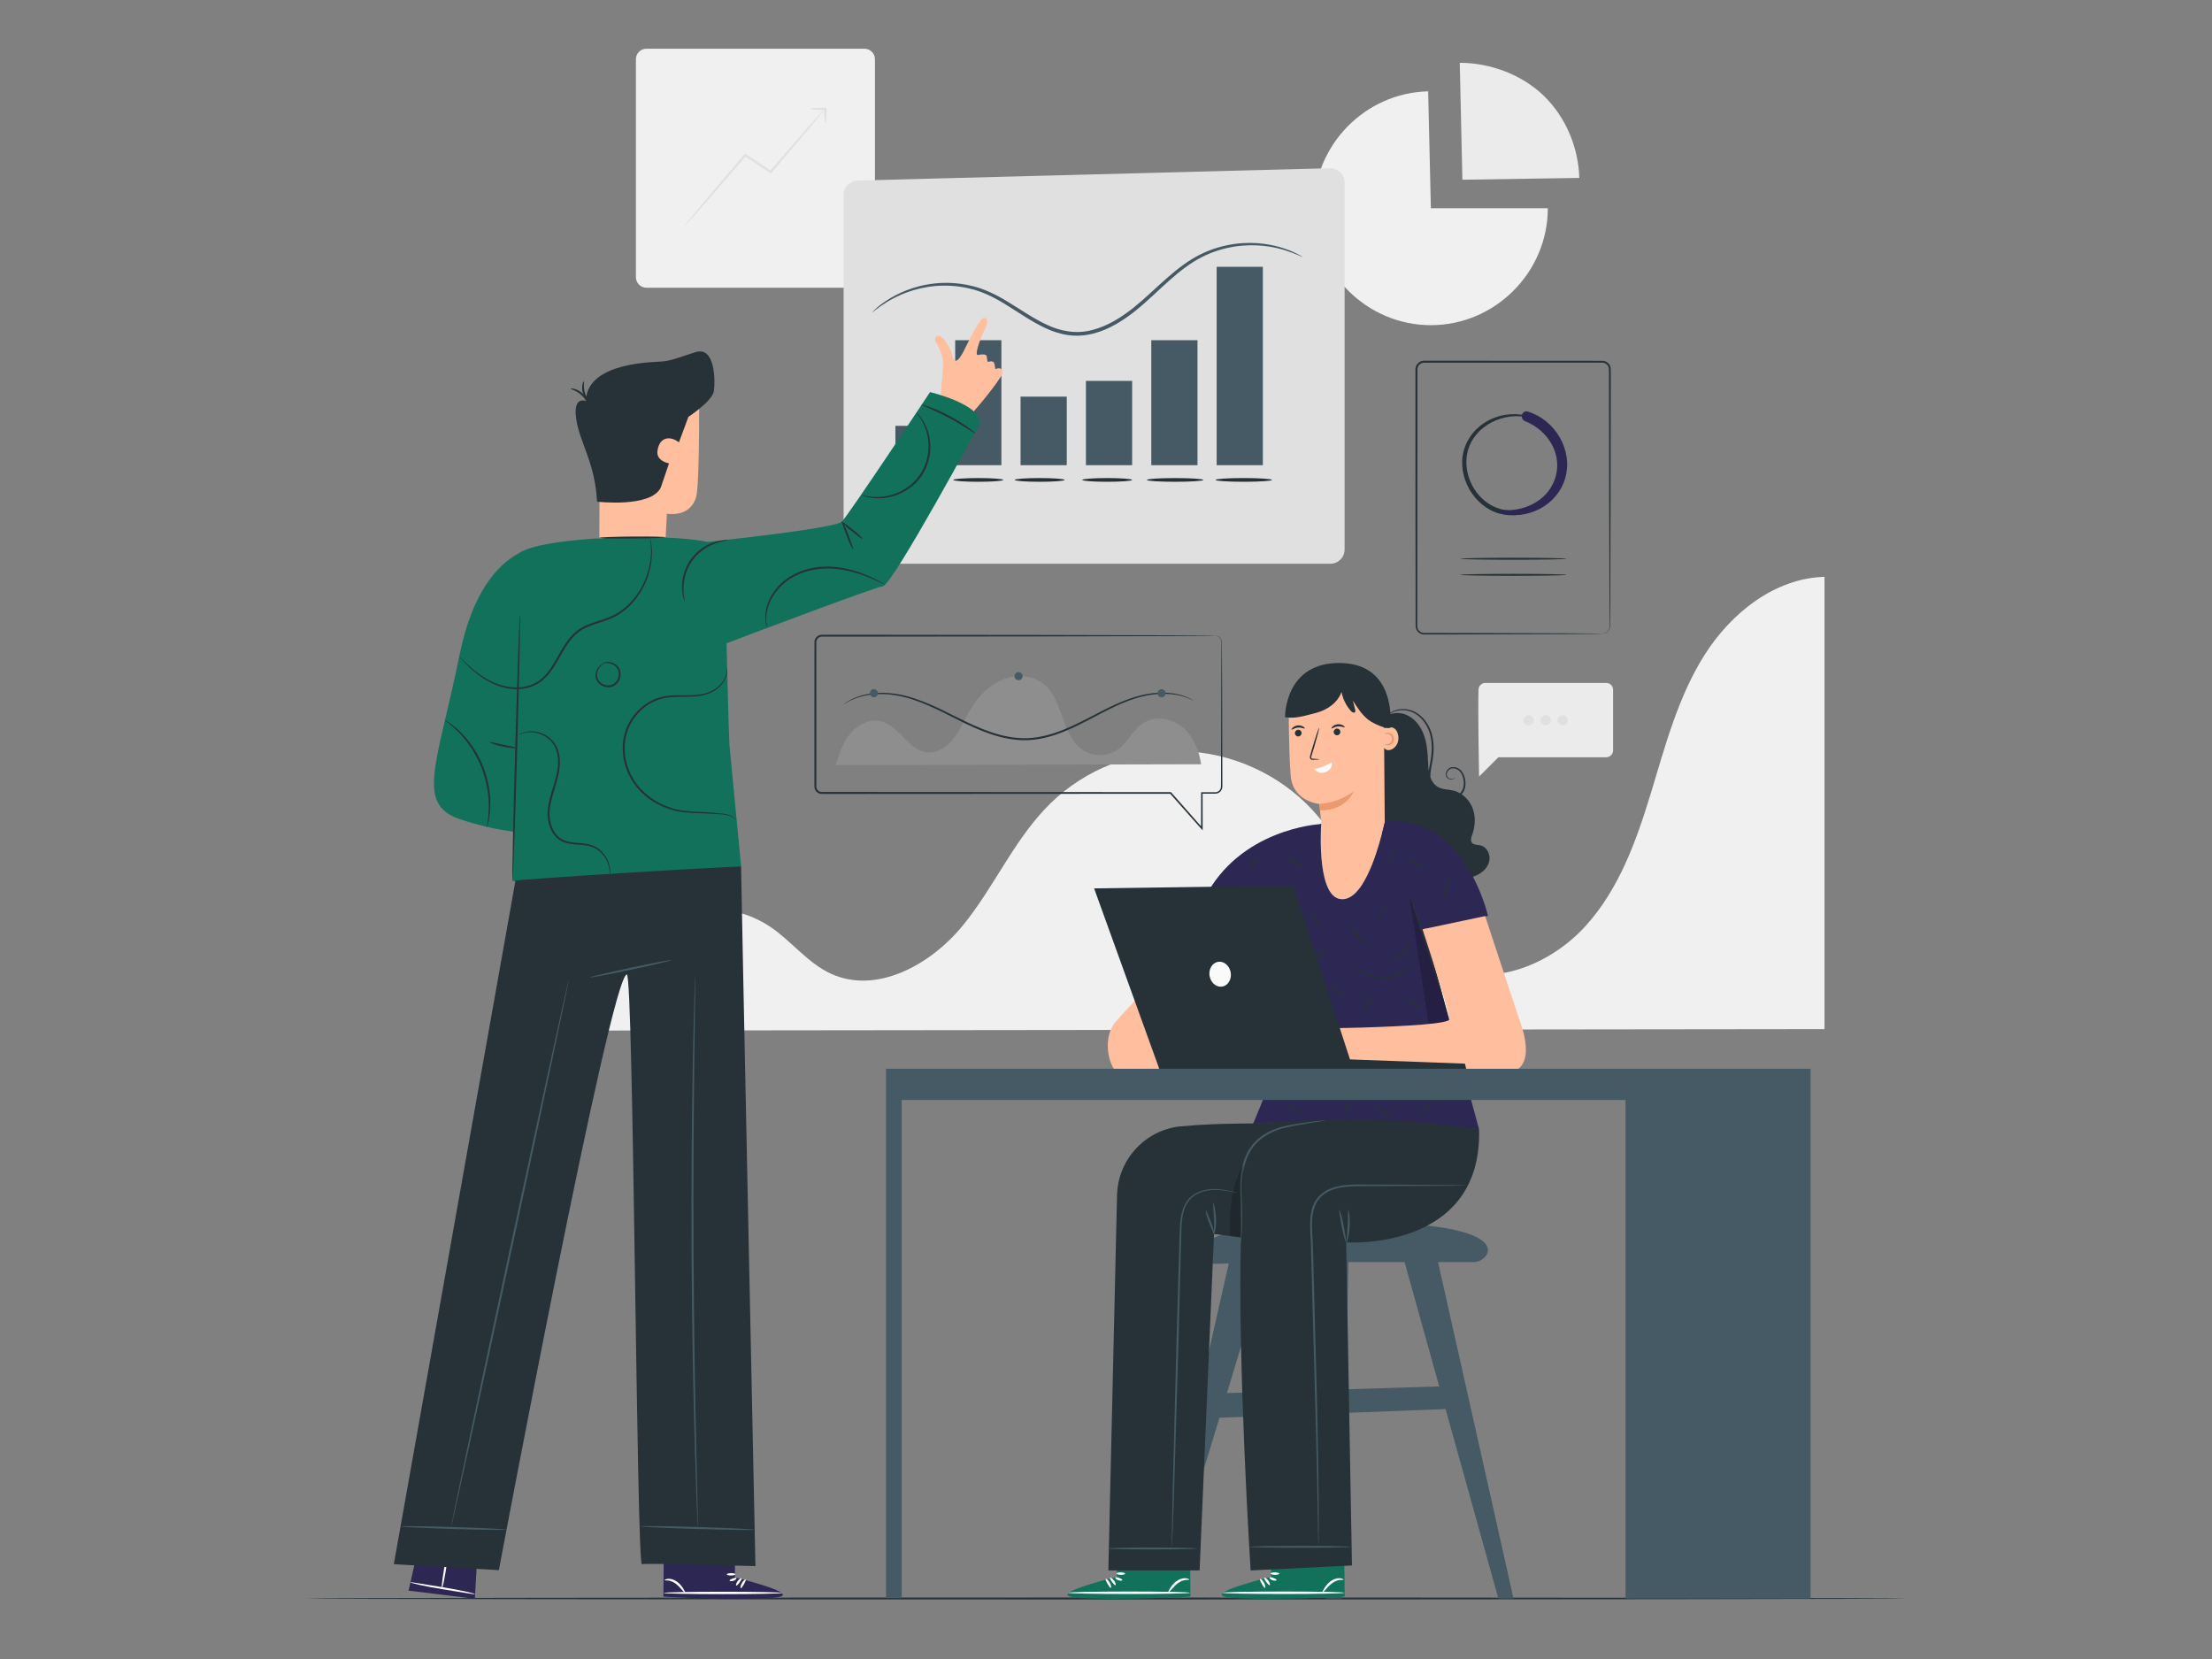 <?xml version="1.0" encoding="utf-8"?>
<!-- Generator: Adobe Illustrator 16.0.0, SVG Export Plug-In . SVG Version: 6.00 Build 0)  -->
<!DOCTYPE svg PUBLIC "-//W3C//DTD SVG 1.1//EN" "http://www.w3.org/Graphics/SVG/1.1/DTD/svg11.dtd">
<svg version="1.1" id="Layer_1" xmlns="http://www.w3.org/2000/svg" xmlns:xlink="http://www.w3.org/1999/xlink" x="0px" y="0px"
	 width="800px" height="600px" viewBox="-273.86 -227.715 800 600" enable-background="new -273.86 -227.715 800 600"
	 xml:space="preserve">
<rect x="-273.86" y="-227.715" width="800" height="600" fill="#808080" stroke="none"/>
<g id="Background_Complete">
	<g>
		<path fill="#F0F0F0" d="M38.772-123.654h-78.837c-2.099,0-3.81-1.706-3.81-3.81v-78.828c0-2.104,1.706-3.81,3.81-3.81h78.833
			c2.099,0,3.81,1.701,3.81,3.81v78.828C42.582-125.36,40.871-123.654,38.772-123.654z"/>
		<path fill="#E0E0E0" d="M24.615-188.771h-0.108c-2.924,0-5.3,0.188-5.3,0.417c0,0.216,2.085,0.394,4.752,0.413
			c-0.272,0.286-0.656,0.698-1.144,1.237c-1.073,1.2-2.483,2.779-4.199,4.709c-3.561,4.1-8.369,9.63-13.833,15.923
			c-1.898-1.27-3.847-2.568-5.843-3.903c-1.036-0.688-2.062-1.373-3.022-2.015l-0.305-0.202l-0.239,0.286
			c-6.176,7.221-11.645,13.669-15.539,18.327c-1.879,2.272-3.411,4.128-4.569,5.529c-1.059,1.308-1.621,2.043-1.584,2.081
			c0.042,0.038,0.68-0.632,1.813-1.884c1.205-1.354,2.812-3.163,4.766-5.356c3.96-4.503,9.41-10.792,15.506-17.886
			c0.872,0.585,1.785,1.195,2.713,1.813c2.109,1.401,4.166,2.769,6.153,4.091l0.3,0.206l0.239-0.281
			c5.482-6.485,10.3-12.179,13.856-16.382c1.645-1.996,2.994-3.631,4.016-4.878c0.516-0.642,0.881-1.101,1.111-1.415
			c0.019,0,0.038,0,0.056,0c0.019,2.685,0.197,4.784,0.412,4.784c0.225,0,0.413-2.31,0.417-5.197v-0.422h-0.427V-188.771z"/>
	</g>
	<g>
		<path fill="#F0F0F0" d="M243.635-152.403h42.295c0,23.2-19.095,42.291-42.295,42.291c-23.196,0-42.287-19.096-42.287-42.291
			c0-22.83,18.486-41.752,41.308-42.277L243.635-152.403z"/>
		<path fill="#EBEBEB" d="M255.035-162.712l-0.951-42.291c11.012,0,22.549,4.302,30.445,11.982
			c7.896,7.68,12.483,18.646,12.783,29.653L255.035-162.712z"/>
	</g>
	<g>
		<path fill="#EBEBEB" d="M260.86,21.682c-0.244,7.76,0.201,31.457,0.201,31.457l6.991-6.987h39.007
			c1.363,0,2.479-1.106,2.479-2.479V21.752c0-1.369-1.11-2.479-2.479-2.479h-43.721C261.999,19.273,260.902,20.337,260.86,21.682z"
			/>
		<g>
			<path fill="#E0E0E0" d="M280.817,32.755c0,1.017-0.824,1.837-1.837,1.837c-1.012,0-1.837-0.82-1.837-1.837
				c0-1.012,0.825-1.832,1.837-1.832C279.993,30.923,280.817,31.742,280.817,32.755z"/>
			<path fill="#E0E0E0" d="M286.998,32.755c0,1.017-0.819,1.837-1.832,1.837c-1.017,0-1.837-0.82-1.837-1.837
				c0-1.012,0.82-1.832,1.837-1.832C286.178,30.923,286.998,31.742,286.998,32.755z"/>
			<path fill="#E0E0E0" d="M293.179,32.755c0,1.017-0.815,1.837-1.833,1.837c-1.012,0-1.832-0.82-1.832-1.837
				c0-1.012,0.815-1.832,1.832-1.832C292.364,30.923,293.179,31.742,293.179,32.755z"/>
		</g>
	</g>
	<path fill="#F0F0F0" d="M-57.164,144.998c1.036-13.51,10.979-34.404,23.177-40.299c12.198-5.896,27.493-4.799,38.721,2.783
		c7.657,5.169,13.449,13.027,21.822,16.916c16.546,7.686,36.19-3.2,47.741-17.319c11.56-14.123,18.805-31.645,31.883-44.376
		c12.577-12.245,30.192-19.147,47.736-18.707c17.54,0.445,34.789,8.219,46.733,21.078c8.899,9.568,14.729,21.504,21.87,32.455
		c7.137,10.946,16.321,21.448,28.729,25.543c17.062,5.624,36.307-2.638,48.378-15.937c12.076-13.294,18.332-30.769,23.562-47.952
		c5.225-17.188,9.841-34.887,19.446-50.061c9.611-15.178,25.412-27.736,43.364-28.214v163.578L-57.164,144.998z"/>
</g>
<g id="Background_Simple" display="none">
	<path display="inline" fill="#F5F5F5" d="M88.68,56.056c-2.707,24.158,2.099,49.021,30.29,52.51
		c14.531,1.799,44.463-4.66,45.259-23.274c1.096-25.652-27.543-16.263-39.561-24.866c-8.236-5.896-1.871-21.806-17.067-24.471
		C95.587,33.848,89.805,46.012,88.68,56.056z"/>
</g>
<g id="Floor">
	<g>
		<path fill="#263238" d="M415.427,350.399c0,0.197-129.525,0.36-289.271,0.36c-159.807,0-289.304-0.163-289.304-0.36
			c0-0.201,129.497-0.36,289.304-0.36C285.902,350.039,415.427,350.198,415.427,350.399z"/>
	</g>
</g>
<g id="Charts">
	<g>
		<g>
			<path fill="#263238" d="M305.606,1.471c-0.005-0.023,0.3,0.005,0.829-0.164c0.511-0.168,1.317-0.637,1.701-1.668
				c0.211-0.506,0.15-1.125,0.15-1.809c0-0.688-0.01-1.434-0.015-2.24c-0.009-1.621-0.027-3.486-0.037-5.581
				c-0.028-8.42-0.065-20.562-0.112-35.557c-0.015-7.512-0.023-15.731-0.042-24.56c-0.01-4.414-0.01-8.978-0.02-13.688
				c0-2.348-0.014-4.733-0.014-7.156c-0.019-1.176,0.042-2.483-0.042-3.584c-0.164-1.083-1.144-1.973-2.245-2.024
				c-19.85,0.009-41.667,0.019-64.563,0.028c-1.274-0.038-2.418,1.078-2.418,2.338c-0.004,1.42-0.004,2.835-0.009,4.25
				c0,2.83,0,5.637,0,8.43c0,5.576,0,11.073-0.005,16.476c-0.005,10.801-0.014,21.223-0.023,31.153
				c-0.01,9.925-0.019,19.357-0.028,28.191c-0.005,1.096-0.005,2.197-0.009,3.28c0.009,0.534-0.033,1.116,0.042,1.565
				c0.089,0.478,0.309,0.914,0.642,1.26c0.333,0.352,0.759,0.595,1.219,0.703c0.44,0.117,0.975,0.056,1.504,0.075
				c1.05,0,2.08,0,3.098,0.005c4.1,0.005,8.031,0.014,11.79,0.023c14.995,0.052,27.136,0.089,35.557,0.112
				c4.181,0.033,7.433,0.056,9.672,0.07c1.092,0.014,1.922,0.033,2.512,0.038C305.316,1.448,305.606,1.471,305.606,1.471
				s-0.29,0.028-0.857,0.038c-0.595,0.009-1.43,0.023-2.517,0.038c-2.235,0.014-5.487,0.038-9.667,0.065
				c-8.421,0.033-20.566,0.075-35.562,0.117c-3.754,0.005-7.686,0.014-11.781,0.023c-1.026,0-2.062,0.005-3.102,0.005
				c-0.516-0.019-1.05,0.056-1.636-0.084c-0.567-0.131-1.102-0.436-1.504-0.862c-0.408-0.426-0.694-0.965-0.802-1.551
				c-0.099-0.614-0.042-1.12-0.057-1.678c0-1.083-0.004-2.174-0.004-3.28c-0.01-8.829-0.02-18.261-0.038-28.191
				c-0.004-9.93-0.014-20.347-0.023-31.152c0-5.403,0-10.895,0-16.476c-0.004-2.793-0.004-5.6-0.004-8.435
				c0.004-1.416,0.004-2.84,0.004-4.269c0-1.64,1.495-3.083,3.14-3.042c22.915,0.014,44.747,0.023,64.61,0.038
				c1.406,0.066,2.644,1.205,2.85,2.568c0.099,1.331,0.028,2.474,0.052,3.702c-0.005,2.422-0.01,4.803-0.01,7.155
				c-0.01,4.7-0.014,9.269-0.019,13.683c-0.023,8.829-0.033,17.048-0.052,24.555c-0.047,14.995-0.084,27.141-0.107,35.562
				c-0.015,2.104-0.023,3.959-0.033,5.581c-0.005,0.806-0.014,1.556-0.019,2.24c-0.019,0.675,0.037,1.322-0.197,1.86
				c-0.431,1.078-1.283,1.528-1.817,1.687C305.901,1.527,305.606,1.471,305.606,1.471z"/>
		</g>
		<g>
			<path fill="#263238" d="M277.969-77.474c-9.438-2.099-19.794,3.037-22.446,12.755c-2.549,9.334,3.613,20.239,12.985,22.779
				c9.175,2.488,19.629-3.154,22.666-12.142c3.364-9.972-3.037-20.722-12.686-23.903c-1.119-0.361-1.564,1.354-0.487,1.752
				c8.225,3.013,14.134,11.898,11.683,20.787c-2.339,8.454-12.254,14.119-20.722,11.87c-8.145-2.16-13.401-10.899-12.361-19.048
				c1.265-9.972,11.822-15.947,21.218-14.307C278.165-76.879,278.32-77.394,277.969-77.474L277.969-77.474z"/>
		</g>
		<g>
			<path fill="#2D2754" d="M268.587-42.221c9.635,2.966,20.74-2.573,23.627-12.526c2.942-10.136-3.613-21.091-13.486-24.104
				c-2.282-0.703-3.098,2.666-0.965,3.496c8.364,3.275,13.907,12.333,10.6,21.237c-2.943,7.901-11.607,11.72-19.63,10.815
				C268.091-43.388,268.006-42.399,268.587-42.221L268.587-42.221z"/>
		</g>
		<g>
			<path fill="#263238" d="M292.696-25.637c0,0.202-8.589,0.366-19.18,0.366c-10.59,0-19.175-0.164-19.175-0.366
				c0-0.197,8.585-0.361,19.175-0.361C284.107-25.998,292.696-25.834,292.696-25.637z"/>
		</g>
		<g>
			<path fill="#263238" d="M292.696-19.818c0,0.202-8.589,0.361-19.18,0.361c-10.59,0-19.175-0.159-19.175-0.361
				c0-0.197,8.585-0.36,19.175-0.36C284.107-20.178,292.696-20.014,292.696-19.818z"/>
		</g>
	</g>
	<g>
		<path fill="#E0E0E0" d="M31.241-157.258v128.274c0,2.854,2.31,5.159,5.159,5.159h170.871c2.858,0,5.163-2.305,5.163-5.159
			v-132.735c0-2.9-2.395-5.239-5.295-5.159l-170.875,4.461C33.472-162.342,31.241-160.055,31.241-157.258z"/>
		<g>
			<path fill="#455A64" d="M197.181-134.812c-0.065,0.136-2.174-1.087-6.321-2.399c-4.104-1.275-10.454-2.502-18.125-1.345
				c-3.805,0.609-7.929,1.757-11.959,3.842c-4.049,2.034-7.919,5.047-11.752,8.458c-3.856,3.402-7.686,7.264-12.095,10.834
				c-4.419,3.515-9.484,6.842-15.44,8.36c-2.957,0.759-6.054,0.956-9.011,0.544c-2.966-0.408-5.769-1.378-8.35-2.582
				c-5.178-2.446-9.611-5.651-13.993-8.318c-4.353-2.727-8.735-4.892-13.158-5.895c-4.4-1.073-8.678-1.293-12.521-0.96
				c-7.736,0.675-13.589,3.416-17.282,5.623c-3.707,2.268-5.459,3.974-5.558,3.852c-0.028-0.033,0.403-0.455,1.256-1.232
				c0.839-0.792,2.184-1.856,4.021-3.06c3.66-2.376,9.56-5.314,17.474-6.129c3.927-0.398,8.317-0.234,12.868,0.825
				c4.574,0.989,9.142,3.201,13.547,5.923c4.447,2.676,8.875,5.839,13.898,8.182c4.977,2.395,10.825,3.463,16.49,1.926
				c5.66-1.438,10.6-4.644,14.948-8.079c4.339-3.491,8.182-7.333,12.099-10.74c3.899-3.416,7.868-6.471,12.071-8.519
				c4.171-2.104,8.421-3.224,12.324-3.786c7.873-1.073,14.312,0.342,18.426,1.79c2.085,0.712,3.627,1.453,4.648,1.996
				C196.68-135.158,197.201-134.849,197.181-134.812z"/>
			<path display="none" opacity="0.3" enable-background="new    " d="M197.181-134.812c-0.065,0.136-2.174-1.087-6.321-2.399
				c-4.104-1.275-10.454-2.502-18.125-1.345c-3.805,0.609-7.929,1.757-11.959,3.842c-4.049,2.034-7.919,5.047-11.752,8.458
				c-3.856,3.402-7.686,7.264-12.095,10.834c-4.419,3.515-9.484,6.842-15.44,8.36c-2.957,0.759-6.054,0.956-9.011,0.544
				c-2.966-0.408-5.769-1.378-8.35-2.582c-5.178-2.446-9.611-5.651-13.993-8.318c-4.353-2.727-8.735-4.892-13.158-5.895
				c-4.4-1.073-8.678-1.293-12.521-0.96c-7.736,0.675-13.589,3.416-17.282,5.623c-3.707,2.268-5.459,3.974-5.558,3.852
				c-0.028-0.033,0.403-0.455,1.256-1.232c0.839-0.792,2.184-1.856,4.021-3.06c3.66-2.376,9.56-5.314,17.474-6.129
				c3.927-0.398,8.317-0.234,12.868,0.825c4.574,0.989,9.142,3.201,13.547,5.923c4.447,2.676,8.875,5.839,13.898,8.182
				c4.977,2.395,10.825,3.463,16.49,1.926c5.66-1.438,10.6-4.644,14.948-8.079c4.339-3.491,8.182-7.333,12.099-10.74
				c3.899-3.416,7.868-6.471,12.071-8.519c4.171-2.104,8.421-3.224,12.324-3.786c7.873-1.073,14.312,0.342,18.426,1.79
				c2.085,0.712,3.627,1.453,4.648,1.996C196.68-135.158,197.201-134.849,197.181-134.812z"/>
		</g>
		<g>
			<g>
				<rect x="71.597" y="-104.676" fill="#455A64" width="16.71" height="45.206"/>
				<rect x="142.519" y="-104.676" fill="#455A64" width="16.711" height="45.206"/>
				<rect x="166.161" y="-131.222" fill="#455A64" width="16.71" height="71.747"/>
				<rect x="49.971" y="-73.701" fill="#455A64" width="16.71" height="15.21"/>
				<rect x="95.238" y="-84.264" fill="#455A64" width="16.715" height="24.789"/>
				<rect x="118.879" y="-89.957" fill="#455A64" width="16.714" height="30.487"/>
			</g>
			<g display="none" opacity="0.3">
				<rect x="71.597" y="-104.676" display="inline" width="16.71" height="45.206"/>
				<rect x="142.519" y="-104.676" display="inline" width="16.711" height="45.206"/>
				<rect x="166.161" y="-131.222" display="inline" width="16.71" height="71.747"/>
				<rect x="49.971" y="-73.701" display="inline" width="16.71" height="15.21"/>
				<rect x="95.238" y="-84.264" display="inline" width="16.715" height="24.789"/>
				<rect x="118.879" y="-89.957" display="inline" width="16.714" height="30.487"/>
			</g>
		</g>
		<g>
			<g>
				<path fill="#263238" d="M88.982-54.147c0,0.365-4.039,0.675-9.025,0.675c-4.991,0-9.035-0.305-9.035-0.675
					c0-0.375,4.049-0.675,9.035-0.675C84.943-54.817,88.982-54.517,88.982-54.147z"/>
			</g>
			<g>
				<path fill="#263238" d="M68.191-54.147c0,0.365-4.044,0.675-9.03,0.675c-4.991,0-9.035-0.305-9.035-0.675
					c0-0.375,4.044-0.675,9.035-0.675C64.147-54.817,68.191-54.517,68.191-54.147z"/>
			</g>
			<g>
				<path fill="#263238" d="M186.17-54.147c0,0.365-4.573,0.675-10.206,0.675c-5.642,0-10.206-0.305-10.206-0.675
					c0-0.375,4.564-0.675,10.206-0.675C181.596-54.817,186.17-54.517,186.17-54.147z"/>
			</g>
			<g>
				<path fill="#263238" d="M151.133-54.817c5.638,0,10.206,0.3,10.206,0.675c0,0.37-4.568,0.67-10.206,0.67
					c-5.637,0-10.206-0.3-10.206-0.67C140.927-54.517,145.496-54.817,151.133-54.817z"/>
			</g>
			<g>
				<path fill="#263238" d="M135.594-54.147c0,0.37-4.044,0.675-9.025,0.675c-4.991,0-9.03-0.305-9.03-0.675
					c0-0.371,4.039-0.675,9.03-0.675C131.55-54.817,135.594-54.517,135.594-54.147z"/>
			</g>
			<g>
				<path fill="#263238" d="M111.171-54.147c0,0.37-4.044,0.675-9.025,0.675c-4.991,0-9.035-0.305-9.035-0.675
					c0-0.371,4.049-0.675,9.035-0.675C107.127-54.817,111.171-54.517,111.171-54.147z"/>
			</g>
		</g>
	</g>
	<g>
		<g>
			<path fill="#263238" d="M165.654,2.198c0,0,0.099-0.014,0.291,0s0.478,0.075,0.82,0.244c0.332,0.168,0.722,0.482,0.998,0.979
				c0.305,0.501,0.285,1.195,0.285,1.912c0.02,2.948,0.038,7.25,0.075,12.793c0.015,5.567,0.038,12.361,0.062,20.257
				c0.009,3.95,0.019,8.177,0.027,12.657c0.005,1.115,0.005,2.259,0.01,3.412c0,0.576,0,1.148,0,1.734
				c0.019,0.548,0.019,1.274-0.338,1.837c-0.313,0.562-0.871,1.007-1.504,1.195c-0.68,0.173-1.265,0.07-1.879,0.098
				c-1.209,0-2.437,0.005-3.684,0.005l0.258-0.258c0.005,4.002,0.015,8.318,0.023,12.797v0.731l-0.492-0.544
				c-3.565-4.025-7.38-8.327-11.335-12.788l0.225,0.099c-33.411,0.019-73.612,0.038-116.85,0.065c-1.823,0-3.636,0-5.45,0h-2.713
				c-0.464-0.004-0.867,0.014-1.387-0.014c-0.516-0.051-1.021-0.257-1.425-0.581c-0.403-0.328-0.708-0.773-0.867-1.27
				c-0.08-0.249-0.126-0.501-0.126-0.769v-0.68v-2.685c0-1.785,0-3.566,0-5.342c0-7.1,0.004-14.096,0.004-20.965
				c0.005-6.87,0.005-13.618,0.01-20.229l0.004-2.493c0.023-0.947,0.614-1.846,1.453-2.264c0.413-0.215,0.914-0.3,1.34-0.286H24.7
				h2.432c3.238,0.005,6.434,0.005,9.587,0.005c25.257,0.033,47.994,0.056,67.104,0.08c19.086,0.047,34.54,0.089,45.238,0.117
				c5.323,0.028,9.471,0.051,12.301,0.065c1.392,0.014,2.455,0.028,3.196,0.038C165.275,2.174,165.654,2.198,165.654,2.198
				s-0.37,0.023-1.092,0.042c-0.745,0.009-1.809,0.019-3.2,0.038c-2.83,0.014-6.973,0.038-12.301,0.065
				c-10.698,0.028-26.152,0.066-45.238,0.117C84.714,2.483,61.972,2.507,36.719,2.535c-3.154,0.004-6.35,0.004-9.587,0.009H24.7
				h-1.218C23.093,2.535,22.774,2.6,22.455,2.76c-0.623,0.314-1.063,0.979-1.078,1.687l-0.005,2.456
				c0.005,6.612,0.005,13.364,0.009,20.234c0,6.87,0.005,13.866,0.005,20.96c0,1.776,0,3.557,0,5.347v2.686
				c0.005,0.468-0.028,0.876,0.094,1.223c0.117,0.361,0.342,0.694,0.632,0.928c0.3,0.239,0.666,0.384,1.045,0.421
				c0.379,0.023,0.881,0.009,1.316,0.009h2.713c1.809,0,3.627,0,5.45,0c43.238,0.023,83.439,0.042,116.85,0.061h0.136l0.094,0.103
				c3.937,4.466,7.741,8.777,11.298,12.812l-0.492,0.183c0.01-4.48,0.019-8.796,0.023-12.798v-0.267l0.258,0.01
				c1.246,0,2.475,0.004,3.688,0.004c0.604-0.028,1.247,0.066,1.729-0.084c0.516-0.145,0.966-0.497,1.228-0.96
				c0.286-0.469,0.291-0.979,0.276-1.588c0.005-0.581,0.005-1.158,0.01-1.734c0-1.153,0-2.292,0.005-3.407
				c0.009-4.484,0.019-8.702,0.028-12.657c0.023-7.896,0.042-14.695,0.061-20.258c0.032-5.543,0.056-9.85,0.075-12.792
				c0.014-0.731,0.047-1.378-0.244-1.86c-0.248-0.492-0.618-0.792-0.933-0.97C166.057,2.16,165.645,2.23,165.654,2.198z"/>
		</g>
		<path fill="#8E8E8E" d="M28.453,49.001c1.167-4.067,2.521-8.21,5.229-11.453c2.713-3.243,7.109-5.422,11.2-4.367
			c6.471,1.668,9.597,10.29,16.218,11.167c3.665,0.497,7.226-1.696,9.587-4.541c2.357-2.84,3.81-6.298,5.614-9.518
			c2.713-4.836,6.424-9.315,11.406-11.743c4.981-2.432,11.382-2.441,15.74,0.989c7.465,5.876,6.424,18.856,14.381,24.053
			c3.81,2.493,9.17,2.329,12.826-0.384c3.523-2.615,5.342-7.132,9.053-9.484c4.302-2.713,10.276-1.649,14.161,1.622
			c3.895,3.28,5.933,8.313,6.678,13.346"/>
		<g>
			<path fill="#263238" d="M157.862,25.67c-0.01,0.014-0.117-0.028-0.323-0.126c-0.249-0.108-0.549-0.253-0.919-0.427
				c-0.825-0.337-2.043-0.848-3.684-1.242c-3.275-0.815-8.294-1.106-14.151,0.413c-2.924,0.75-6.031,1.935-9.255,3.439
				c-3.238,1.504-6.583,3.322-10.149,5.178c-3.571,1.851-7.385,3.726-11.565,5.126c-4.161,1.396-8.763,2.264-13.449,1.875
				c-4.69-0.356-9.109-1.701-13.182-3.327c-4.086-1.635-7.844-3.575-11.434-5.375c-7.132-3.655-13.81-6.579-19.808-7.479
				c-5.979-0.975-10.951-0.141-14.104,1.031c-3.191,1.148-4.653,2.414-4.709,2.315c-0.005-0.009,0.084-0.089,0.272-0.22
				c0.22-0.159,0.492-0.352,0.834-0.59c0.764-0.473,1.902-1.162,3.505-1.767c3.163-1.27,8.205-2.193,14.278-1.27
				c6.097,0.844,12.873,3.758,20.028,7.385c3.599,1.785,7.353,3.702,11.396,5.314c4.035,1.607,8.393,2.915,12.976,3.266
				c4.578,0.375,9.063-0.464,13.177-1.833c4.119-1.368,7.91-3.214,11.476-5.042c3.571-1.837,6.94-3.646,10.206-5.136
				c3.262-1.49,6.41-2.657,9.382-3.393c5.955-1.476,11.063-1.097,14.339-0.188C156.31,24.526,157.862,25.67,157.862,25.67z"/>
		</g>
		<g>
			<path fill="#455A64" d="M95.96,16.827c0,0.806-0.656,1.458-1.462,1.458c-0.806,0-1.458-0.651-1.458-1.458
				c0-0.811,0.651-1.462,1.458-1.462C95.303,15.365,95.96,16.016,95.96,16.827z"/>
			<path fill="#455A64" d="M43.674,22.994c0,0.806-0.651,1.462-1.458,1.462s-1.458-0.656-1.458-1.462
				c0-0.806,0.651-1.458,1.458-1.458C43.017,21.536,43.674,22.193,43.674,22.994z"/>
			<path fill="#455A64" d="M147.693,23.003c0,0.806-0.656,1.462-1.462,1.462s-1.457-0.656-1.457-1.462s0.651-1.458,1.457-1.458
				S147.693,22.197,147.693,23.003z"/>
		</g>
	</g>
</g>
<g id="Character_2">
	<g>
		<path fill="#455A64" d="M246.23,228.742c6.902,0,11.752,0,13.008,0c6.06,0,19.067-15.942-51.479-14.124
			c-46.368,1.199-49.414,8.041-47.066,12.038c1.101,1.879,3.257,2.868,5.431,2.709c1.12-0.085,2.624-0.104,4.405-0.094l-1.115,4.896
			h0.009l-25.819,114.066l4.498-0.389l19.067-62.812l36.363-1.396l2.081,66.762h5.707l1.373-67.112l0.169-0.005l3.848-0.146
			l32.239-1.242l19.096,68.505h5.478L246.23,228.742z M169.867,276.107l12.728-41.939l1.438-4.747l0,0
			c5.337,0,11.565-0.121,17.802-0.121l1.425,45.763L169.867,276.107z M217.824,274.603L217.824,274.603l-1.411,0.042l-3.552,0.112
			l0.946-46.021c7.039,0,14.012,0,20.318,0l12.53,44.957L217.824,274.603z"/>
		<g>
			<g>
				<g>
					<path fill="#12715B" d="M130.046,342.564v-14.747l26.425-0.178l0.215,22.052l-1.635,0.122
						c-7.287,0.469-37.09,1.383-41.973-0.131C107.628,347.995,130.046,342.564,130.046,342.564z"/>
				</g>
				<g>
					<g>
						<path fill="#FFFFFF" d="M112.45,348.333c0,0.248,9.887,0.45,22.071,0.45c12.192,0,22.075-0.202,22.075-0.45
							c0-0.253-9.883-0.455-22.075-0.455C122.337,347.883,112.45,348.085,112.45,348.333z"/>
					</g>
				</g>
				<g>
					<g>
						<path fill="#FFFFFF" d="M129.582,345.573c0.216-0.117,0.028-0.9-0.534-1.664c-0.567-0.769-1.256-1.176-1.43-1.007
							c-0.178,0.173,0.188,0.829,0.708,1.536C128.846,345.151,129.357,345.69,129.582,345.573z"/>
					</g>
				</g>
				<g>
					<g>
						<path fill="#FFFFFF" d="M127.89,346.543c0.234-0.089,0.112-0.961-0.408-1.884c-0.511-0.919-1.204-1.477-1.396-1.316
							c-0.202,0.149,0.136,0.899,0.614,1.757C127.187,345.957,127.661,346.632,127.89,346.543z"/>
					</g>
				</g>
				<g>
					<g>
						<path fill="#FFFFFF" d="M148.635,348.234c0.104,0.08,0.502-0.31,1.068-0.965c0.577-0.643,1.331-1.547,2.32-2.315
							c0.979-0.764,2.057-1.147,2.858-1.251c0.801-0.104,1.331,0.019,1.373-0.107c0.047-0.104-0.44-0.469-1.396-0.525
							c-0.933-0.061-2.259,0.3-3.384,1.172c-1.11,0.876-1.827,1.912-2.281,2.661C148.743,347.653,148.537,348.164,148.635,348.234z"
							/>
					</g>
				</g>
				<g>
					<g>
						<path fill="#FFFFFF" d="M129.498,342.799c-0.122,0.211,0.323,0.722,1.082,0.998s1.43,0.183,1.467-0.061
							c0.037-0.254-0.497-0.534-1.157-0.783C130.228,342.71,129.629,342.588,129.498,342.799z"/>
					</g>
				</g>
				<g>
					<g>
						<path fill="#FFFFFF" d="M129.919,341.374c-0.032,0.249,0.675,0.459,1.565,0.474c0.896,0.009,1.598-0.183,1.584-0.432
							c-0.019-0.248-0.717-0.454-1.574-0.468C130.65,340.938,129.938,341.131,129.919,341.374z"/>
					</g>
				</g>
			</g>
			<g>
				<g>
					<path fill="#12715B" d="M185.823,342.564v-14.747l26.42-0.178l0.215,22.052l-1.635,0.122
						c-7.287,0.469-37.085,1.383-41.973-0.131C163.405,347.995,185.823,342.564,185.823,342.564z"/>
				</g>
				<g>
					<g>
						<path fill="#FFFFFF" d="M168.222,348.333c0,0.248,9.893,0.45,22.08,0.45c12.193,0,22.076-0.202,22.076-0.45
							c0-0.253-9.883-0.455-22.076-0.455C178.11,347.883,168.222,348.085,168.222,348.333z"/>
					</g>
				</g>
				<g>
					<g>
						<path fill="#FFFFFF" d="M185.354,345.573c0.221-0.117,0.033-0.9-0.534-1.664c-0.566-0.769-1.256-1.176-1.429-1.007
							c-0.179,0.173,0.183,0.829,0.702,1.536C184.619,345.151,185.138,345.69,185.354,345.573z"/>
					</g>
				</g>
				<g>
					<g>
						<path fill="#FFFFFF" d="M183.663,346.543c0.239-0.089,0.112-0.961-0.403-1.884c-0.516-0.919-1.209-1.477-1.396-1.316
							c-0.201,0.149,0.132,0.899,0.609,1.757C182.965,345.957,183.433,346.632,183.663,346.543z"/>
					</g>
				</g>
				<g>
					<g>
						<path fill="#FFFFFF" d="M204.412,348.234c0.104,0.08,0.502-0.31,1.068-0.965c0.577-0.643,1.326-1.547,2.32-2.315
							c0.979-0.764,2.057-1.147,2.858-1.251c0.801-0.104,1.331,0.019,1.373-0.107c0.047-0.104-0.445-0.469-1.396-0.525
							c-0.933-0.061-2.264,0.3-3.384,1.172c-1.115,0.876-1.827,1.912-2.282,2.661C204.515,347.653,204.314,348.164,204.412,348.234z
							"/>
					</g>
				</g>
				<g>
					<g>
						<path fill="#FFFFFF" d="M185.27,342.799c-0.122,0.211,0.323,0.722,1.082,0.998c0.76,0.276,1.435,0.183,1.467-0.061
							c0.042-0.254-0.497-0.534-1.152-0.783C186.001,342.71,185.406,342.588,185.27,342.799z"/>
					</g>
				</g>
				<g>
					<g>
						<path fill="#FFFFFF" d="M185.687,341.374c-0.028,0.249,0.684,0.459,1.569,0.474c0.9,0.009,1.603-0.183,1.589-0.432
							c-0.019-0.248-0.717-0.454-1.574-0.468C186.423,340.938,185.716,341.131,185.687,341.374z"/>
					</g>
				</g>
			</g>
			<path fill="#263238" d="M261.53,78.016c-1.092-0.248-2.437-0.103-3.088-1.012c-0.591-0.829-0.179-1.954,0.168-2.915
				c1.102-3.06,1.271-6.513,0.099-9.55c-0.777-2.02-2.193-3.805-3.974-5.009c0.253-0.267,0.487-0.548,0.67-0.862
				c0.553-0.956,0.755-2.029,0.745-3.032c-0.028-1.982-0.66-3.908-2.024-5.061c-1.335-1.125-3.364-1.171-4.344-0.056
				c-1.003,1.017-0.923,2.629-0.061,3.233c0.806,0.614,1.678,0.497,2.104,0.267c0.464-0.244,0.534-0.525,0.534-0.525
				c-0.032-0.033-0.159,0.22-0.595,0.394c-0.408,0.173-1.204,0.216-1.87-0.347c-0.693-0.52-0.712-1.879,0.164-2.727
				c0.834-0.909,2.568-0.853,3.73,0.159c1.171,1.012,1.752,2.826,1.757,4.667c-0.005,0.918-0.211,1.883-0.703,2.708
				c-0.178,0.305-0.421,0.577-0.679,0.825c-0.745-0.431-1.542-0.764-2.386-0.975c-1.79-0.436-3.739-0.323-5.379-1.171
				c-1.378-0.717-2.344-2.043-2.91-3.5c-0.015-0.164-0.033-0.323-0.033-0.487c-0.019-2.437,0.759-4.803,0.998-7.193
				c0.281-2.376,0.258-4.719-0.192-6.898c-0.824-4.376-3.542-7.854-6.606-9.297c-3.098-1.495-6.063-0.928-7.699-0.141
				c-0.853,0.403-1.425,0.853-1.785,1.186c-0.132,0.126-0.211,0.216-0.286,0.3c-0.82,0.422-1.547,0.97-2.118,1.701l-4.288,38.542
				l31.354,19.151c2.432-0.229,4.906-0.474,7.146-1.443c2.24-0.975,4.241-2.812,4.771-5.196
				C265.293,81.377,263.915,78.542,261.53,78.016z M240.949,37.656c-1.19-2.999-3.383-5.727-6.373-6.926
				c-2.01-0.811-4.386-0.769-6.335,0.108c0.374-0.3,0.97-0.703,1.837-1.068c1.621-0.689,4.475-1.125,7.366,0.337
				c2.872,1.424,5.417,4.766,6.181,8.969c0.407,2.09,0.417,4.363,0.136,6.683c-0.169,1.729-0.656,3.486-0.895,5.347
				c-0.197-1.308-0.234-2.643-0.291-3.969C242.439,43.922,242.135,40.651,240.949,37.656z"/>
			<g>
				<path fill="#FFBE9D" d="M231.666,37.605c-0.215-0.722-0.6-1.434-1.228-1.86c-0.993-0.675-2.535-0.44-3.744-0.168l-0.079-8.847
					l-17.292-14.016l-9.273,4.813c-4.854,2.521-7.887,7.549-7.835,13.022c0.07,7.127,0.248,16.799,0.722,22.291
					c0.806,9.429,10.342,10.207,10.342,10.207s0.413,3.402,0.703,6.78c-0.005,0.019-2.104,27.928,7.723,27.68
					c7.244-0.188,12.104-15.407,14.166-23.411l1.087-4.4v-0.225c0.023-0.112,0.037-0.188,0.037-0.188c-0.014,0-0.023,0-0.042-0.005
					l-0.216-26.49l0.3,0.305c0.554,0.609,1.528,0.595,2.292,0.281c1.05-0.44,1.865-1.35,2.268-2.418
					C232.009,39.891,231.999,38.692,231.666,37.605z"/>
				<g>
					<path fill="#263238" d="M194.46,37.446c0.019,0.665,0.571,1.195,1.241,1.181c0.67-0.023,1.199-0.572,1.177-1.247
						c-0.02-0.665-0.567-1.195-1.237-1.176C194.979,36.222,194.445,36.78,194.46,37.446z"/>
					<g>
						<path fill="#263238" d="M193.26,36.157c0.159,0.15,1.031-0.633,2.334-0.727c1.298-0.122,2.291,0.497,2.423,0.319
							c0.065-0.08-0.099-0.366-0.539-0.647c-0.427-0.281-1.139-0.529-1.945-0.464c-0.815,0.07-1.476,0.436-1.851,0.787
							C193.302,35.782,193.189,36.087,193.26,36.157z"/>
					</g>
				</g>
				<g>
					<path fill="#263238" d="M208.484,37.029c0.02,0.67,0.567,1.195,1.242,1.176c0.67-0.019,1.195-0.567,1.176-1.237
						c-0.019-0.67-0.566-1.2-1.241-1.181C209,35.805,208.47,36.363,208.484,37.029z"/>
					<g>
						<path fill="#263238" d="M207.707,35.73c0.154,0.155,1.03-0.628,2.329-0.731c1.298-0.112,2.291,0.501,2.422,0.323
							c0.07-0.08-0.103-0.361-0.534-0.646c-0.426-0.286-1.143-0.53-1.949-0.459c-0.811,0.07-1.476,0.436-1.846,0.783
							C207.744,35.355,207.627,35.66,207.707,35.73z"/>
					</g>
				</g>
				<g>
					<path fill="#263238" d="M203.26,46.911c-0.005,0.08-0.824,0.136-2.142,0.169c-0.159,0.005-0.347,0.014-0.567-0.033
						c-0.215-0.047-0.478-0.211-0.576-0.469c-0.196-0.501-0.009-0.97,0.094-1.377c0.258-0.867,0.516-1.771,0.787-2.723
						c1.144-3.871,2.193-6.968,2.344-6.921c0.149,0.042-0.661,3.215-1.81,7.085c-0.285,0.946-0.562,1.855-0.824,2.713
						c-0.141,0.417-0.253,0.801-0.159,1.045c0.065,0.239,0.384,0.281,0.722,0.291C202.444,46.752,203.26,46.836,203.26,46.911z"/>
				</g>
				<path fill="#FAFAFA" d="M207.762,47.975c0.085-0.103-3.758,2.315-6.41,2.38c0,0,1.696,2.315,4.335,1.12
					C208.442,50.234,207.762,47.975,207.762,47.975z"/>
				<path fill="#EB996E" d="M203.297,63.045c0,0,6.359-0.089,12.409-4.532c0,0-2.671,7.001-12.146,6.842L203.297,63.045z"/>
				<path fill="#263238" d="M190.902,31.686c4.105,0.572,7.142-0.558,11.167-1.57c4.03-1.012,7.854-3.669,9.255-7.577
					c0.479,2.568,1.688,5,3.439,6.931c0.385,0.421,1.106,0.811,1.453,0.356c0.178-0.248,0.112-0.576,0.037-0.872
					c-0.271-1.097-0.548-2.198-0.824-3.294c1.564,2.488,3.182,5.028,5.487,6.87c2.296,1.841,9.297,4.7,8.237,1.949
					c-0.271-0.693,2.081-22.09-18.256-22.409C190.555,11.757,190.902,31.686,190.902,31.686z"/>
				<g>
					<path fill="#EB996E" d="M226.947,37.778c-0.056-0.061,0.347-0.487,1.224-0.464c0.421,0.023,0.941,0.168,1.392,0.563
						c0.449,0.394,0.74,1.04,0.735,1.71c0,0.675-0.29,1.322-0.745,1.71c-0.445,0.394-0.965,0.539-1.387,0.558
						c-0.877,0.023-1.289-0.408-1.228-0.473c0.047-0.098,0.496,0.103,1.162-0.042c0.665-0.108,1.494-0.736,1.476-1.762
						c0.023-1.021-0.801-1.649-1.467-1.767C227.434,37.68,226.994,37.881,226.947,37.778z"/>
				</g>
			</g>
			<g>
				<g>
					<path fill="#2D2754" d="M260.78,104.235l3.501-0.713c0,0-7.625-34.24-34.091-34.24c-1.11,0-2.16,0-3.182,0.005
						c0,0.009-0.015,0.08-0.033,0.178v0.23l-1.087,4.395c-2.066,8.009-6.926,23.229-14.166,23.411
						c-9.171,0.234-7.957-24.029-7.755-27.305c-0.567,0.104-0.671,0.178-0.671,0.178s-28.79,1.603-41.56,26.855l22.192,16.218
						l5.432-3.284c0,0,1.767,35.721-1.284,45.444c-3.449,10.993-8.768,23.158-8.768,23.158c24.414-1.897,52.16-0.815,81.757,1.921
						l-19.771-72.501C248.137,107.768,254.469,106.545,260.78,104.235z"/>
					<g>
						<g>
							<path fill="#263238" d="M236.966,121.362c0.028,0.033-0.178,0.314-0.618,0.773s-1.144,1.063-2.104,1.691
								c-1.884,1.251-4.967,2.479-8.495,2.348c-3.543-0.126-6.523-1.574-8.313-2.962c-0.904-0.698-1.564-1.345-1.968-1.837
								c-0.412-0.487-0.6-0.782-0.558-0.815c0.094-0.089,0.988,0.994,2.825,2.235c1.805,1.237,4.682,2.531,8.042,2.662
								c3.359,0.112,6.321-0.97,8.214-2.076C235.902,122.285,236.868,121.268,236.966,121.362z"/>
						</g>
						<g>
							<path fill="#263238" d="M249.792,140.406c-0.052,0.014-0.263-0.595-0.604-1.71c-0.375-1.252-0.854-2.831-1.416-4.71
								c-1.181-3.987-2.83-9.494-4.742-15.534c-1.916-6.05-3.734-11.499-5.069-15.436c-0.624-1.87-1.144-3.435-1.556-4.677
								c-0.366-1.101-0.539-1.72-0.492-1.738c0.042-0.023,0.309,0.563,0.749,1.649c0.445,1.073,1.055,2.647,1.776,4.597
								c1.457,3.899,3.351,9.325,5.276,15.389c1.917,6.055,3.496,11.589,4.546,15.614c0.529,2.01,0.932,3.646,1.194,4.779
								C249.721,139.76,249.834,140.392,249.792,140.406z"/>
						</g>
						<g>
							<path fill="#263238" d="M241.193,85.655c-0.057,0.188-1.678-0.155-3.543-0.956c-1.875-0.797-3.238-1.733-3.14-1.897
								c0.099-0.184,1.593,0.459,3.426,1.236C239.763,84.821,241.254,85.463,241.193,85.655z"/>
						</g>
						<g>
							<path fill="#263238" d="M248.025,97.534c-0.192-0.065,0.243-1.884,0.965-4.063c0.722-2.175,1.462-3.899,1.649-3.829
								c0.192,0.062-0.243,1.879-0.965,4.059C248.958,95.88,248.213,97.59,248.025,97.534z"/>
						</g>
						<g>
							<path fill="#263238" d="M224.253,106.067c-0.173-0.104,0.563-1.688,1.495-3.604c0.938-1.926,1.71-3.481,1.902-3.402
								c0.183,0.07-0.305,1.767-1.261,3.712C225.453,104.731,224.427,106.17,224.253,106.067z"/>
						</g>
						<g>
							<path fill="#263238" d="M219.956,113.593c-0.131,0.141-1.631-0.965-3.168-2.671c-1.537-1.701-2.483-3.304-2.324-3.421
								c0.164-0.122,1.359,1.271,2.868,2.934C218.831,112.112,220.082,113.438,219.956,113.593z"/>
						</g>
						<g>
							<path fill="#263238" d="M237.195,112.459c0.155,0.112-1.063,1.991-2.971,3.969c-1.405,1.472-2.778,2.568-3.435,2.967
								l-1.021,0.628l0.815-0.82c0.188-0.197,0.313-0.291,0.355-0.263c0.043,0.028,0,0.179-0.121,0.427l-0.216-0.197
								c0.492-0.59,1.715-1.799,3.103-3.247C235.579,113.981,237.031,112.337,237.195,112.459z"/>
						</g>
						<g>
							<path fill="#263238" d="M240.86,137.219c-0.075,0.178-1.847-0.417-3.814-1.589c-1.978-1.162-3.341-2.432-3.224-2.582
								c0.121-0.164,1.663,0.825,3.589,1.964C239.342,136.156,240.949,137.032,240.86,137.219z"/>
						</g>
						<g>
							<path fill="#263238" d="M223.489,131.568c0.154,0.122-0.769,1.753-2.076,3.65c-1.303,1.894-2.497,3.341-2.671,3.238
								c-0.169-0.104,0.759-1.738,2.071-3.646C222.139,132.894,223.33,131.446,223.489,131.568z"/>
						</g>
						<g>
							<path fill="#263238" d="M212.079,132.683c-0.122,0.154-1.425-0.656-2.901-1.813c-1.476-1.157-2.577-2.221-2.455-2.376
								c0.117-0.159,1.425,0.651,2.9,1.809C211.104,131.461,212.205,132.524,212.079,132.683z"/>
						</g>
						<g>
							<path fill="#263238" d="M205.907,115.846c0.108,0.164-0.975,1.13-2.432,2.17c-1.453,1.035-2.718,1.743-2.84,1.584
								c-0.108-0.164,0.97-1.134,2.423-2.17C204.515,116.395,205.785,115.687,205.907,115.846z"/>
						</g>
						<g>
							<path fill="#263238" d="M203.554,107.234c-0.159,0.112-1.162-0.938-2.239-2.357c-1.083-1.425-1.833-2.676-1.673-2.798
								c0.159-0.117,1.162,0.938,2.239,2.357C202.965,105.861,203.715,107.112,203.554,107.234z"/>
						</g>
						<g>
							<path fill="#263238" d="M228.288,84.474c-0.179-0.099,0.449-1.603,1.392-3.374c0.946-1.771,1.86-3.131,2.038-3.032
								c0.174,0.094-0.454,1.603-1.396,3.374C229.37,83.209,228.451,84.568,228.288,84.474z"/>
						</g>
						<g>
							<path fill="#263238" d="M197.374,85.913c-0.103,0.173-1.701-0.619-3.552-1.762c-1.86-1.14-3.275-2.208-3.173-2.376
								c0.108-0.164,1.701,0.618,3.553,1.762C196.052,84.68,197.472,85.744,197.374,85.913z"/>
						</g>
						<g>
							<path fill="#263238" d="M181.188,81.765c0.174,0.104-0.342,1.289-1.147,2.647c-0.807,1.35-1.594,2.371-1.771,2.272
								c-0.164-0.103,0.347-1.283,1.152-2.643C180.223,82.684,181.015,81.667,181.188,81.765z"/>
						</g>
						<g>
							<path fill="#263238" d="M198.016,175.48c-0.108,0.164-1.612-0.646-3.36-1.813c-1.743-1.171-3.069-2.249-2.957-2.418
								c0.108-0.164,1.617,0.647,3.355,1.813C196.807,174.234,198.129,175.312,198.016,175.48z"/>
						</g>
						<g>
							<path fill="#263238" d="M244.398,170.48c0.145,0.137-0.867,1.472-2.264,2.99s-2.647,2.638-2.793,2.502
								c-0.146-0.131,0.867-1.476,2.264-2.989C243.002,171.465,244.243,170.344,244.398,170.48z"/>
						</g>
						<g>
							<path fill="#263238" d="M212.88,175.677c-0.201-0.052-0.042-1.279-0.047-2.779c0.005-1.499-0.154-2.722,0.047-2.778
								c0.183-0.052,0.685,1.172,0.68,2.778C213.564,174.502,213.062,175.729,212.88,175.677z"/>
						</g>
						<g>
							<path fill="#263238" d="M229.276,175.94c-0.103,0.173-1.621-0.554-3.383-1.631c-1.767-1.073-3.112-2.081-3.004-2.249
								c0.099-0.174,1.616,0.558,3.378,1.63C228.034,174.763,229.38,175.771,229.276,175.94z"/>
						</g>
					</g>
					<g>
						<path fill="#263238" d="M261.066,180.686c0,0.028-0.291,0.02-0.834-0.014c-0.624-0.052-1.416-0.112-2.381-0.188
							c-2.16-0.192-5.122-0.459-8.739-0.782c-7.386-0.643-17.582-1.552-28.885-1.738c-11.293-0.211-21.536,0.074-28.936,0.355
							c-3.632,0.155-6.607,0.286-8.768,0.375c-0.97,0.037-1.762,0.065-2.381,0.094c-0.548,0.014-0.834,0.01-0.839-0.019
							c0-0.028,0.286-0.07,0.83-0.127c0.618-0.061,1.405-0.136,2.371-0.225c2.071-0.178,5.061-0.394,8.758-0.604
							c7.404-0.417,17.661-0.782,28.979-0.567c11.33,0.188,21.546,1.182,28.917,1.95c3.688,0.397,6.668,0.749,8.721,1.017
							c0.96,0.126,1.748,0.234,2.366,0.313C260.79,180.612,261.066,180.663,261.066,180.686z"/>
					</g>
				</g>
				<g opacity="0.2">
					<path d="M235.912,96.596l6.935,46.12c0,0,6.435-0.052,7.601-1.903L235.912,96.596z"/>
					<path d="M235.912,96.596l6.935,46.12c0,0,6.435-0.052,7.601-1.903L235.912,96.596z"/>
				</g>
			</g>
			<g>
				<path fill="#263238" d="M195.635,177.889c-16.326,1.265-25.258,0.136-43.214,1.822c-12.53,1.659-21.987,12.193-22.287,24.831
					l-3.145,135.702h33.004l5.211-121.658l9.737,1.232c-1.261,45.563,3.505,120.435,3.505,120.435l36.649-1.79l-2.1-116.85
					c0,0,49.297,3.346,48.069-40.918C261.066,180.686,222.243,175.987,195.635,177.889z"/>
				<g>
					<path fill="#455A64" d="M205.504,177.538c0.005,0.056-0.89,0.188-2.502,0.427c-1.607,0.243-3.94,0.585-6.799,1.115
						c-2.845,0.581-6.322,1.007-9.785,2.596c-1.733,0.773-3.443,1.827-4.98,3.187c-1.519,1.368-2.84,3.078-3.772,5.052
						c-1.897,3.95-2.311,8.242-2.348,12.043c0.037,3.838,0.136,7.314,0.107,10.233c-0.023,2.91-0.131,5.277-0.243,6.898
						c-0.057,0.815-0.112,1.443-0.159,1.879c-0.047,0.427-0.08,0.646-0.099,0.646c-0.062-0.005-0.047-0.904-0.019-2.53
						c0.027-1.631,0.056-3.983,0.009-6.894c-0.079-2.947-0.164-6.405-0.267-10.229c0-3.856,0.394-8.247,2.366-12.356
						c0.97-2.053,2.357-3.848,3.955-5.268c1.607-1.41,3.388-2.488,5.178-3.266c3.599-1.603,7.118-1.978,9.972-2.498
						c2.882-0.464,5.229-0.73,6.851-0.89c0.815-0.08,1.443-0.127,1.875-0.15C205.27,177.51,205.5,177.51,205.504,177.538z"/>
				</g>
				<g>
					<path fill="#455A64" d="M162.295,210.077c0.178-0.032,0.834,1.828,1.79,4.119c0.965,2.296,1.335,4.344,1.115,4.387
						c-0.174,0.027-0.825-1.833-1.785-4.124C162.449,212.163,162.074,210.115,162.295,210.077z"/>
				</g>
				<g>
					<path fill="#455A64" d="M164.97,207.369c0.173-0.028,0.787,2.437,0.961,5.581c0.159,3.168-0.549,5.68-0.727,5.633
						c-0.206-0.047,0.164-2.526,0.005-5.596C165.041,209.918,164.746,207.397,164.97,207.369z"/>
				</g>
				<g>
					<g>
						<path fill="#455A64" d="M210.509,209.918c0.202-0.056,1.021,2.526,1.603,5.778c0.581,3.247,1.073,5.862,0.891,5.913
							c-0.201,0.057-1.021-2.525-1.603-5.777C210.818,212.585,210.326,209.974,210.509,209.918z"/>
					</g>
					<g>
						<path fill="#455A64" d="M213.812,209.899c0.188-0.023,0.638,2.615,0.455,5.899c-0.169,3.285-0.904,5.857-1.097,5.815
							c-0.202-0.047,0.206-2.638,0.375-5.853C213.723,212.542,213.601,209.923,213.812,209.899z"/>
					</g>
				</g>
				<g>
					<path fill="#455A64" d="M159.145,332.311c0,0.201-7.23,0.36-16.143,0.36c-8.923,0-16.153-0.159-16.153-0.36
						c0-0.192,7.227-0.356,16.153-0.356C151.915,331.955,159.145,332.119,159.145,332.311z"/>
				</g>
				<g>
					<path fill="#455A64" d="M214.637,331.712c0,0.201-8.22,0.36-18.36,0.36c-10.145,0-18.364-0.159-18.364-0.36
						c0-0.192,8.224-0.356,18.364-0.356C206.423,331.35,214.637,331.51,214.637,331.712z"/>
				</g>
				<g>
					<path fill="#455A64" d="M256.689,201.001c0,0.014-0.159,0.028-0.474,0.037c-0.347,0.01-0.801,0.019-1.373,0.033
						c-1.246,0.014-3.018,0.032-5.271,0.061c-4.625,0.023-11.241,0.061-19.399,0.099c-4.101,0.014-8.58,0.028-13.389,0.047
						c-2.39,0.056-4.883,0.201-7.319,0.844c-2.427,0.628-4.836,1.879-6.429,3.978c-1.617,2.095-2.235,4.846-2.357,7.625
						c-0.136,2.802,0.154,5.684,0.271,8.641c0.16,5.891,0.324,11.991,0.497,18.237c0.698,24.991,1.279,47.61,1.495,63.992
						c0.107,8.191,0.141,14.822,0.136,19.4c-0.019,2.254-0.028,4.025-0.038,5.276c-0.009,0.566-0.019,1.021-0.027,1.368
						c-0.01,0.31-0.02,0.469-0.033,0.469s-0.028-0.155-0.042-0.469c-0.01-0.347-0.023-0.797-0.037-1.368
						c-0.033-1.251-0.062-3.022-0.104-5.276c-0.084-4.625-0.211-11.237-0.365-19.391c-0.347-16.378-1.013-38.992-1.701-63.982
						c-0.169-6.247-0.328-12.343-0.492-18.233c-0.099-2.929-0.394-5.825-0.243-8.702c0.131-2.84,0.777-5.759,2.521-7.994
						c1.71-2.249,4.283-3.552,6.795-4.189c2.525-0.651,5.056-0.782,7.47-0.829c4.816,0.014,9.301,0.028,13.401,0.042
						c8.153,0.061,14.771,0.104,19.4,0.136c2.249,0.033,4.021,0.057,5.271,0.075c0.571,0.014,1.031,0.028,1.373,0.042
						C256.53,200.977,256.689,200.986,256.689,201.001z"/>
				</g>
				<path opacity="0.2" enable-background="new    " d="M171.034,219.318c0,0-1.284-16.443,4.888-25.895l-0.975,26.392
					L171.034,219.318z"/>
				<g>
					<path fill="#455A64" d="M173.691,203.68c-0.005,0.015-0.127-0.004-0.37-0.042c-0.286-0.051-0.643-0.117-1.083-0.201
						c-0.946-0.174-2.343-0.45-4.156-0.651c-1.804-0.178-4.072-0.295-6.551,0.38c-1.237,0.337-2.517,0.876-3.684,1.724
						c-1.167,0.844-2.16,2.053-2.854,3.496c-1.41,2.91-1.556,6.561-1.631,10.389c-0.103,3.853-0.201,7.957-0.31,12.292
						c-0.229,8.659-0.478,18.177-0.74,28.162c-0.59,19.958-1.124,38.022-1.514,51.167c-0.225,6.499-0.412,11.785-0.543,15.501
						c-0.075,1.785-0.136,3.195-0.183,4.213c-0.028,0.449-0.052,0.811-0.066,1.101c-0.019,0.244-0.032,0.37-0.047,0.37
						c-0.014,0-0.023-0.126-0.023-0.374c-0.004-0.296-0.004-0.647-0.009-1.102c0.014-1.017,0.028-2.432,0.047-4.218
						c0.075-3.716,0.183-9.002,0.31-15.506c0.332-13.144,0.796-31.208,1.307-51.176c0.281-9.985,0.553-19.498,0.797-28.158
						c0.131-4.325,0.258-8.439,0.375-12.296c0.103-3.823,0.271-7.549,1.78-10.59c0.731-1.505,1.8-2.765,3.037-3.642
						c1.228-0.881,2.567-1.42,3.842-1.743c2.573-0.66,4.888-0.501,6.701-0.276c1.823,0.244,3.21,0.572,4.147,0.792
						c0.44,0.108,0.782,0.197,1.068,0.263C173.574,203.63,173.691,203.667,173.691,203.68z"/>
				</g>
			</g>
			<path fill="#FFBE9D" d="M171.146,99.033c0,0-34.858,34.935-41.499,42.756c-5.67,6.668-1.973,19.259,2.774,19.798
				c4.751,0.544,81.564-0.501,81.564-0.501l-1.021-15.703c0,0-49.747,0.22-51.209-0.703c-1.462-0.914,28.776-31.476,28.776-31.476
				L171.146,99.033z"/>
			<path fill="#FFBE9D" d="M263.255,103.597c0,0,10.585,32.085,11.874,35.876c1.284,3.791,7.854,19.836-4.63,21.181
				c-12.493,1.34-79.512,0-79.512,0l-4.986-16.218c0,0,64.779-0.164,64.451-3.623c-0.323-3.463-9.841-32.445-9.841-32.445
				L263.255,103.597z"/>
		</g>
		<g>
			<polygon fill="#263238" points="121.841,93.584 145.917,160.27 256.731,160.223 255.963,156.967 214.38,155.434 193.911,92.562 
							"/>
			<path fill="#FAFAFA" d="M171.231,123.944c0.44,2.47-0.905,4.771-3.019,5.146c-2.099,0.375-4.165-1.321-4.605-3.791
				c-0.437-2.465,0.913-4.771,3.021-5.146C168.728,119.778,170.795,121.474,171.231,123.944z"/>
		</g>
		<polygon fill="#455A64" points="314.041,158.817 52.254,158.817 49.419,158.817 46.584,158.817 46.584,350.263 52.254,350.263 
			52.254,170.096 314.041,170.096 314.041,350.399 380.957,350.399 380.957,170.096 380.957,158.817 		"/>
	</g>
</g>
<g id="Character_1_1_">
	<g>
		<g>
			<g>
				<path fill="#2D2754" d="M-8.051,342.785v-14.33l-25.679-0.169l-0.211,21.429l1.593,0.117c7.081,0.455,36.045,1.346,40.792-0.126
					C13.74,348.07-8.051,342.785-8.051,342.785z"/>
			</g>
			<g>
				<g>
					<path fill="#FFFFFF" d="M9.053,348.393c0,0.244-9.602,0.437-21.453,0.437c-11.855,0-21.457-0.197-21.457-0.437
						c0-0.238,9.602-0.436,21.457-0.436C-0.548,347.958,9.053,348.155,9.053,348.393z"/>
				</g>
			</g>
			<g>
				<g>
					<path fill="#FFFFFF" d="M-7.591,345.709c-0.211-0.108-0.028-0.872,0.52-1.617s1.218-1.139,1.392-0.975
						c0.173,0.169-0.183,0.807-0.684,1.495C-6.884,345.305-7.38,345.826-7.591,345.709z"/>
				</g>
			</g>
			<g>
				<g>
					<path fill="#FFFFFF" d="M-5.956,346.655c-0.225-0.084-0.112-0.928,0.398-1.823c0.497-0.899,1.171-1.434,1.359-1.288
						c0.192,0.146-0.131,0.881-0.6,1.71C-5.272,346.088-5.726,346.744-5.956,346.655z"/>
				</g>
			</g>
			<g>
				<g>
					<path fill="#FFFFFF" d="M-26.115,348.3c-0.098,0.075-0.482-0.305-1.036-0.933c-0.558-0.628-1.293-1.513-2.249-2.263
						c-0.956-0.74-2.001-1.11-2.779-1.214c-0.783-0.099-1.298,0.019-1.335-0.104c-0.047-0.098,0.431-0.449,1.359-0.506
						c0.909-0.061,2.198,0.291,3.29,1.139c1.087,0.844,1.776,1.855,2.216,2.582C-26.213,347.738-26.012,348.234-26.115,348.3z"/>
				</g>
			</g>
			<g>
				<g>
					<path fill="#FFFFFF" d="M-7.516,343.018c0.126,0.202-0.309,0.703-1.045,0.966c-0.731,0.271-1.392,0.178-1.424-0.061
						c-0.038-0.244,0.482-0.521,1.12-0.755C-8.224,342.934-7.638,342.808-7.516,343.018z"/>
				</g>
			</g>
			<g>
				<g>
					<path fill="#FFFFFF" d="M-7.919,341.632c0.023,0.239-0.661,0.445-1.528,0.459c-0.867,0.01-1.551-0.173-1.537-0.417
						c0.014-0.243,0.698-0.445,1.522-0.454C-8.632,341.205-7.943,341.392-7.919,341.632z"/>
				</g>
			</g>
		</g>
		<path fill="#FFBE9D" d="M66.424-84.662l0.239-4.335c0,0,0.567-2.596,0.548-7.282c-0.004-1.214-0.229-2.418-0.642-3.562
			c-0.501-1.387-1.242-3.201-1.949-4.067c-0.881-1.078,0-2.667,1.223-2.348c1.218,0.309,3.725,3.214,4.854,7.544
			c1.134,4.325,4.053-2.085,5.155-4.396c1.106-2.315,4.854-9.32,5.839-9.545c1.443-0.333,2.062,1.148,0.904,3.439
			c-1.176,2.315-4.147,9.391-2.896,9.916c0,0,1.79-0.436,2.737-0.117c0.318,0.104,0.539,0.295,0.567,0.604
			c0.122,1.261,0.403,1.997,0.403,1.997s1.72-0.553,2.156,0.178c0.431,0.731,0.558,2.414,0.558,2.414s1.312-0.581,2-0.136
			c1.495,0.97-0.107,3.008-0.107,3.008c-3.646,5.764-11.561,14.555-11.561,14.555L66.363-84.91"/>
		<g>
			<path fill="#FFBE9D" d="M-56.93-84.952l-0.173,55.341l23.744,1.134l0.684-13.462c0,0,8.43,1.673,10.609-6.158
				c1.392-5,1.045-43.668,1.045-43.668L-56.93-84.952z"/>
			<path fill="#263238" d="M-22.38-100.337c-7.221,2.333-8.969,3.116-12.202,3.374c-3.107,0.253-25.229,0.271-27.235,12.675
				c-0.239-0.511-0.473-1.125-0.628-1.823c-0.468-1.958-0.065-3.608-0.271-3.669c-0.169-0.094-0.947,1.649-0.431,3.824
				c0.061,0.291,0.145,0.553,0.234,0.801c-0.146-0.146-0.281-0.3-0.445-0.44c-0.956-0.825-2.015-1.298-2.807-1.49
				c-0.796-0.197-1.307-0.155-1.321-0.07c-0.042,0.215,1.907,0.558,3.65,2.104c0.876,0.74,1.467,1.57,1.87,2.212
				c0,0.061-0.009,0.112-0.009,0.168c0,0-4.733-2.085-3.491,6.495c1.247,8.576,6.851,15.862,7.535,29.892
				c0,0,19.611,2.338,23.093-5.197l2.933-8.65c0,0-4.714-0.764-4.17-4.559c0.759-5.253,4.771-5.384,7.76-3.046l3.439-9.227
				c0,0,8.716-5.712,9.212-9.353C-15.159-89.939-15.159-102.68-22.38-100.337z"/>
		</g>
		<g>
			<polygon fill="#2D2754" points="-122.609,332.077 -126.086,347.554 -102.113,350.516 -101.26,335.179 			"/>
			<g>
				<path fill="#FFFFFF" d="M-111.78,332.836c0.197,0.028-0.155,3.21-0.787,7.104c-0.633,3.89-1.308,7.024-1.504,6.991
					c-0.197-0.032,0.155-3.215,0.788-7.108C-112.656,335.933-111.976,332.803-111.78,332.836z"/>
			</g>
			<g>
				<path fill="#FFFFFF" d="M-102.023,348.834c-0.019,0.104-1.34-0.098-3.468-0.44c-2.39-0.384-5.201-0.839-8.313-1.345
					c-3.252-0.543-6.186-1.087-8.294-1.561c-2.113-0.469-3.397-0.843-3.379-0.933c0.023-0.103,1.345,0.094,3.477,0.437
					c2.38,0.384,5.202,0.843,8.313,1.345c3.243,0.539,6.181,1.092,8.294,1.556C-103.284,348.361-101.995,348.736-102.023,348.834z"
					/>
			</g>
		</g>
		<g>
			<path fill="#263238" d="M-87.07,88.706l-44.358,249.29l37.989,2.155c0,0,40.351-214.886,46.279-215.425
				c2.479-0.225,3.477,213.719,5.469,213.265c1.992-0.455,41.04,0.693,41.04,0.693S-5.932,85.533-5.844,85.528
				C-5.745,85.528-87.07,88.706-87.07,88.706z"/>
			<g>
				<g>
					<path fill="#455A64" d="M-30.946,119.497c0.042,0.197-6.542,1.758-14.705,3.496c-8.159,1.733-14.813,2.98-14.855,2.783
						c-0.042-0.196,6.542-1.752,14.705-3.491C-37.642,120.547-30.989,119.301-30.946,119.497z"/>
				</g>
				<g>
					<path fill="#455A64" d="M-90.664,325.511c-0.005,0.197-8.594,0.099-19.175-0.233c-10.585-0.319-19.156-0.75-19.151-0.947
						c0.004-0.201,8.589-0.099,19.17,0.234C-99.23,324.884-90.655,325.31-90.664,325.511z"/>
				</g>
				<g>
					<path fill="#455A64" d="M-0.932,325.531c-0.005,0.201-9.273,0.084-20.698-0.258c-11.434-0.338-20.693-0.783-20.688-0.979
						c0.005-0.202,9.273-0.085,20.708,0.258C-10.187,324.893-0.928,325.334-0.932,325.531z"/>
				</g>
				<g>
					<path fill="#455A64" d="M-68.115,126.395c0.197,0.042-9.203,44.512-20.988,99.314c-11.79,54.821-21.5,99.221-21.692,99.174
						c-0.192-0.042,9.199-44.498,20.994-99.324C-78.026,170.761-68.307,126.357-68.115,126.395z"/>
				</g>
				<g>
					<path fill="#455A64" d="M-21.467,324.912c-0.014,0-0.033-0.173-0.056-0.511c-0.019-0.375-0.047-0.876-0.08-1.514
						c-0.061-1.363-0.146-3.313-0.253-5.811c-0.207-5.047-0.455-12.343-0.712-21.377c-0.529-18.056-1.045-43.004-1.181-70.562
						c-0.131-27.568,0.15-52.521,0.497-70.59c0.178-9.025,0.356-16.331,0.511-21.383c0.084-2.488,0.15-4.442,0.197-5.811
						c0.028-0.637,0.052-1.129,0.07-1.509c0.019-0.337,0.033-0.516,0.052-0.511c0.009,0,0.019,0.174,0.023,0.516
						c0,0.375,0,0.876,0,1.509c-0.014,1.368-0.037,3.322-0.061,5.815c-0.066,5.094-0.16,12.385-0.281,21.382
						c-0.22,18.064-0.417,43.018-0.286,70.576c0.131,27.554,0.567,52.497,0.965,70.552c0.207,8.997,0.375,16.298,0.492,21.387
						c0.052,2.493,0.089,4.442,0.112,5.811c0,0.643,0.005,1.14,0.01,1.514C-21.448,324.739-21.452,324.912-21.467,324.912z"/>
				</g>
			</g>
		</g>
		<g>
			<path fill="#12715B" d="M62.502-85.908c0,0-29.414,44.367-31.902,46.86c-2.498,2.498-48.561,7.333-48.561,7.333
				c-14.143-3.191-59.873-2.137-68.509,4.222l0,0c-7.469,4.138-16.556,13.81-21.228,36.813c-7.98,39.231-15.956,53.688,0,59.17
				c7.366,2.535,14.302,3.894,19.639,4.63l-0.44,17.76l82.684-5.141l-4.236-44.095c-0.497-12.381-0.726-25.291-1.036-36.715
				c5.173-1.963,53.266-20.164,56.565-20.632c3.491-0.501,34.971-58.734,34.971-58.734C81.447-81.424,62.502-85.908,62.502-85.908z"
				/>
			<g>
				<path fill="#263238" d="M-85.801-5.61c0.202,0.005-0.248,21.612-0.989,48.256c-0.745,26.649-1.513,48.243-1.71,48.238
					c-0.197-0.005,0.244-21.607,0.988-48.256C-86.766,15.984-85.997-5.614-85.801-5.61z"/>
			</g>
			<g>
				<path fill="#263238" d="M34.737-29.063c-0.196,0.108-1.405-2.048-2.408-4.864s-1.889-5.033-1.729-5.122
					c0.192-0.103,1.406,2.048,2.409,4.869C34.006-31.373,34.897-29.152,34.737-29.063z"/>
			</g>
			<g>
				<path fill="#263238" d="M38.036-32.835c-0.131,0.126-1.813-1.195-3.946-2.821c-2.123-1.631-3.65-3.243-3.496-3.393
					c0.126-0.126,1.813,1.195,3.941,2.821C36.668-34.597,38.191-32.99,38.036-32.835z"/>
			</g>
			<g>
				<path fill="#263238" d="M78.856-70.96c-0.065,0.089-1.096-0.6-2.788-1.678c-1.687-1.073-4.039-2.516-6.724-3.955
					c-2.694-1.438-5.197-2.601-7.029-3.407c-1.827-0.806-2.971-1.289-2.938-1.387c0.028-0.089,1.237,0.225,3.13,0.914
					c1.893,0.693,4.461,1.79,7.174,3.243c2.713,1.453,5.046,2.98,6.677,4.17C77.984-71.869,78.907-71.035,78.856-70.96z"/>
			</g>
			<g>
				<path fill="#263238" d="M-86.789,42.853c-0.033,0.178-2.324,0.042-5.117-0.525c-2.793-0.567-4.939-1.458-4.878-1.64
					c0.066-0.197,2.277,0.375,5.023,0.933C-89.01,42.178-86.756,42.637-86.789,42.853z"/>
			</g>
			<g>
				<path fill="#263238" d="M-10.407-32.343c0.014,0.136-1.776,0.131-4.438,1.045c-2.629,0.867-6.139,2.873-8.632,6.345
					c-2.474,3.482-3.224,7.456-3.196,10.229c0.009,2.807,0.595,4.499,0.464,4.527c-0.042,0.009-0.229-0.394-0.45-1.158
					c-0.225-0.768-0.45-1.921-0.52-3.359c-0.164-2.849,0.52-7.015,3.111-10.666c2.601-3.636,6.317-5.642,9.067-6.411
					c1.387-0.403,2.54-0.558,3.341-0.6C-10.857-32.427-10.407-32.385-10.407-32.343z"/>
			</g>
			<g>
				<path fill="#263238" d="M-5.815,85.739c0.009,0.197-18.491,1.514-41.321,2.929c-22.834,1.42-41.358,2.409-41.368,2.212
					c-0.014-0.201,18.481-1.514,41.321-2.934C-24.348,86.526-5.824,85.543-5.815,85.739z"/>
			</g>
			<g>
				<path fill="#263238" d="M-38.753-33.21c0.023-0.005,0.103,0.347,0.244,1.026c0.061,0.342,0.169,0.759,0.225,1.27
					c0.047,0.511,0.103,1.097,0.164,1.739c0.168,2.633-0.131,6.532-1.79,10.984c-1.71,4.367-4.883,9.428-10.295,12.76
					c-0.656,0.45-1.382,0.778-2.108,1.134c-0.717,0.375-1.485,0.642-2.254,0.933c-1.542,0.553-3.135,1.026-4.714,1.584
					s-3.153,1.218-4.583,2.142c-1.406,0.951-2.671,2.151-3.758,3.542c-2.174,2.788-3.669,5.979-5.464,8.866
					c-1.748,2.901-3.955,5.553-6.79,7.071c-2.831,1.5-5.951,1.86-8.726,1.617c-2.797-0.258-5.323-1.068-7.446-2.127
					c-4.274-2.09-7.095-4.784-8.964-6.607c-0.928-0.932-1.626-1.682-2.09-2.193c-0.459-0.516-0.694-0.792-0.68-0.811
					c0.019-0.014,0.286,0.229,0.783,0.708c0.548,0.52,1.274,1.223,2.179,2.09c1.921,1.757,4.766,4.358,8.992,6.354
					c2.095,1.007,4.555,1.771,7.272,1.987c2.695,0.211,5.684-0.16,8.36-1.603c2.676-1.458,4.789-3.993,6.504-6.86
					c1.767-2.849,3.252-6.059,5.501-8.932c1.116-1.443,2.441-2.704,3.927-3.702c1.504-0.975,3.13-1.645,4.737-2.207
					c1.603-0.525,3.177-1.054,4.719-1.565c0.75-0.281,1.504-0.539,2.203-0.9c0.698-0.342,1.41-0.656,2.043-1.087
					c5.272-3.201,8.43-8.107,10.173-12.376c1.687-4.349,2.062-8.182,1.987-10.782c-0.038-0.646-0.07-1.223-0.099-1.734
					c-0.037-0.501-0.117-0.923-0.159-1.265C-38.744-32.844-38.777-33.205-38.753-33.21z"/>
			</g>
			<g>
				<path fill="#263238" d="M-7.446,68.8c-0.023,0.033-0.314-0.211-0.918-0.586c-0.604-0.379-1.537-0.904-2.863-1.171
					c-1.321-0.295-2.994-0.3-4.939-0.445c-1.931-0.15-4.133-0.168-6.588-0.262c-2.441-0.094-5.168-0.3-7.966-1.111
					c-2.792-0.796-5.67-2.095-8.332-4.006c-2.652-1.917-5.084-4.475-6.804-7.615c-1.72-3.121-2.783-6.795-2.792-10.595
					c-0.038-3.791,1.026-7.516,2.98-10.524c1.931-3.022,4.606-5.398,7.559-6.86c1.471-0.736,3.022-1.232,4.555-1.519
					c1.537-0.271,3.042-0.347,4.485-0.37c2.891-0.028,5.557,0.103,7.957-0.234c4.869-0.501,8.154-3.364,9.283-5.778
					c0.609-1.209,0.764-2.272,0.862-2.971c0.084-0.708,0.07-1.092,0.108-1.092c0.009,0,0.028,0.094,0.038,0.276
					c0.009,0.188,0.023,0.464,0,0.825c-0.052,0.717-0.159,1.813-0.754,3.083c-0.567,1.27-1.645,2.662-3.248,3.819
					c-1.588,1.186-3.768,2.006-6.213,2.343c-2.451,0.375-5.16,0.276-8.018,0.328c-1.429,0.033-2.9,0.117-4.386,0.394
					c-1.476,0.295-2.952,0.773-4.368,1.495c-2.835,1.425-5.408,3.716-7.263,6.64c-1.875,2.9-2.887,6.476-2.854,10.145
					c0.009,3.674,1.031,7.226,2.689,10.258c1.664,3.046,4.007,5.529,6.579,7.413c2.577,1.884,5.379,3.168,8.102,3.969
					c2.732,0.825,5.394,1.059,7.826,1.181c2.432,0.117,4.653,0.169,6.598,0.366c1.921,0.188,3.613,0.234,4.967,0.567
					c1.359,0.328,2.296,0.904,2.882,1.326c0.3,0.211,0.506,0.389,0.642,0.506C-7.502,68.724-7.432,68.795-7.446,68.8z"/>
			</g>
			<g>
				<path fill="#263238" d="M-53.397,89.123c-0.103-0.005,0.202-1.083-0.159-2.972c-0.347-1.827-1.453-4.625-4.278-6.574
					c-0.698-0.469-1.49-0.871-2.362-1.147c-0.881-0.277-1.837-0.427-2.84-0.525c-1.996-0.216-4.227-0.146-6.495-0.881
					c-1.125-0.38-2.217-1.012-3.116-1.884c-0.891-0.881-1.598-1.963-2.109-3.135c-1.012-2.362-1.293-5.103-0.904-7.76
					c0.773-5.337,3.116-9.929,3.529-14.456c0.244-2.235,0.098-4.414-0.567-6.284c-0.646-1.879-1.851-3.36-3.219-4.349
					c-2.77-2.015-5.754-2.212-7.605-1.95c-1.902,0.286-2.83,0.9-2.863,0.811c0,0,0.876-0.703,2.821-1.087
					c1.889-0.356,4.995-0.249,7.943,1.809c1.457,1.008,2.779,2.587,3.486,4.564c0.736,1.973,0.899,4.25,0.666,6.556
					c-0.398,4.677-2.732,9.316-3.473,14.479c-0.375,2.568-0.107,5.15,0.834,7.385c0.478,1.105,1.134,2.108,1.949,2.919
					c0.82,0.807,1.799,1.388,2.844,1.744c2.109,0.702,4.316,0.674,6.35,0.913c1.021,0.117,2.015,0.291,2.938,0.591
					c0.928,0.313,1.757,0.759,2.488,1.265c2.929,2.109,3.988,5.057,4.255,6.945c0.15,0.975,0.103,1.743,0.042,2.254
					C-53.317,88.865-53.373,89.127-53.397,89.123z"/>
			</g>
			<g>
				<path fill="#263238" d="M-56.161,12.347c-0.019-0.028,0.286-0.295,0.975-0.497c0.675-0.201,1.781-0.291,2.999,0.202
					c0.6,0.244,1.228,0.633,1.743,1.218c0.511,0.586,0.909,1.378,1.007,2.259c0.239,1.715-0.534,3.838-2.399,4.85
					c-1.893,0.951-4.082,0.361-5.342-0.834c-0.661-0.6-1.068-1.387-1.223-2.15c-0.159-0.764-0.08-1.504,0.099-2.127
					c0.37-1.27,1.134-2.076,1.729-2.465c0.604-0.394,1.008-0.45,1.017-0.417c0.023,0.066-0.337,0.207-0.844,0.647
					c-0.501,0.426-1.134,1.218-1.406,2.357c-0.286,1.12-0.089,2.667,1.083,3.674c1.101,1.003,3.013,1.471,4.56,0.68
					c1.527-0.815,2.249-2.648,2.076-4.128c-0.136-1.533-1.242-2.615-2.296-3.088c-1.073-0.497-2.085-0.497-2.732-0.394
					C-55.786,12.23-56.138,12.404-56.161,12.347z"/>
			</g>
			<g>
				<path fill="#263238" d="M-97.759,71.498c-0.155-0.028,0.497-2.437,0.646-6.406c0.033-0.988,0.057-2.076-0.033-3.238
					c-0.019-1.167-0.206-2.399-0.37-3.702c-0.422-2.582-1.12-5.384-2.198-8.209c-1.12-2.807-2.512-5.342-3.95-7.526
					c-0.769-1.064-1.462-2.099-2.235-2.966c-0.722-0.918-1.471-1.701-2.169-2.409c-2.802-2.812-4.911-4.138-4.822-4.273
					c0.028-0.042,0.558,0.286,1.495,0.904c0.473,0.3,1.041,0.694,1.645,1.218c0.609,0.506,1.349,1.055,2.043,1.781
					c0.731,0.698,1.518,1.472,2.268,2.385c0.806,0.872,1.532,1.907,2.329,2.98c1.495,2.207,2.934,4.779,4.072,7.643
					c1.101,2.877,1.79,5.74,2.188,8.374c0.145,1.321,0.314,2.582,0.309,3.772c0.066,1.181,0.014,2.287-0.051,3.29
					c-0.023,1.008-0.197,1.907-0.3,2.704c-0.089,0.792-0.239,1.462-0.384,2.01C-97.539,70.917-97.712,71.512-97.759,71.498z"/>
			</g>
			<g>
				<path fill="#263238" d="M46.199-16.322c-0.023,0.051-0.75-0.305-2.071-0.914c-1.312-0.614-3.229-1.48-5.661-2.371
					c-2.428-0.872-5.394-1.767-8.772-2.216c-3.369-0.464-7.169-0.417-10.97,0.543c-3.8,0.942-7.16,2.77-9.634,5.08
					c-2.479,2.306-4.124,4.977-4.953,7.395c-0.844,2.423-0.942,4.541-0.834,5.97C3.411-1.397,3.636-0.619,3.561-0.6
					C3.533-0.595,3.468-0.783,3.365-1.148C3.243-1.519,3.13-2.076,3.023-2.807C2.826-4.255,2.844-6.448,3.655-8.965
					c0.792-2.517,2.441-5.309,4.981-7.718c2.53-2.414,6.007-4.325,9.911-5.295c3.908-0.979,7.812-1.012,11.237-0.497
					c3.439,0.497,6.429,1.453,8.861,2.399c2.428,0.96,4.321,1.897,5.604,2.596c0.637,0.347,1.134,0.628,1.458,0.83
					C46.045-16.457,46.213-16.345,46.199-16.322z"/>
			</g>
			<g>
				<path fill="#263238" d="M57.563-78.477c0.019-0.014,0.146,0.094,0.379,0.324c0.216,0.244,0.586,0.558,0.952,1.059
					c0.796,0.956,1.78,2.488,2.572,4.578c0.801,2.081,1.284,4.747,1.101,7.704c-0.196,2.948-1.134,6.171-3.018,9.044
					c-1.907,2.868-4.545,4.958-7.198,6.251c-2.657,1.312-5.304,1.893-7.53,2.001s-4.025-0.155-5.22-0.487
					c-0.604-0.126-1.05-0.328-1.359-0.436c-0.305-0.108-0.459-0.183-0.45-0.207c0.028-0.188,2.633,0.965,6.996,0.614
					c2.16-0.169,4.714-0.778,7.263-2.085c2.549-1.284,5.065-3.313,6.898-6.059c1.809-2.746,2.727-5.843,2.952-8.688
					c0.211-2.854-0.202-5.45-0.914-7.498C59.554-76.485,57.394-78.369,57.563-78.477z"/>
			</g>
			<g>
				<path fill="#263238" d="M-33.027-33.397c0,0.197-5.394,0.403-12.053,0.459c-6.659,0.052-12.052-0.075-12.057-0.271
					c0-0.202,5.394-0.403,12.052-0.455C-38.425-33.716-33.027-33.594-33.027-33.397z"/>
			</g>
		</g>
	</g>
</g>
</svg>
